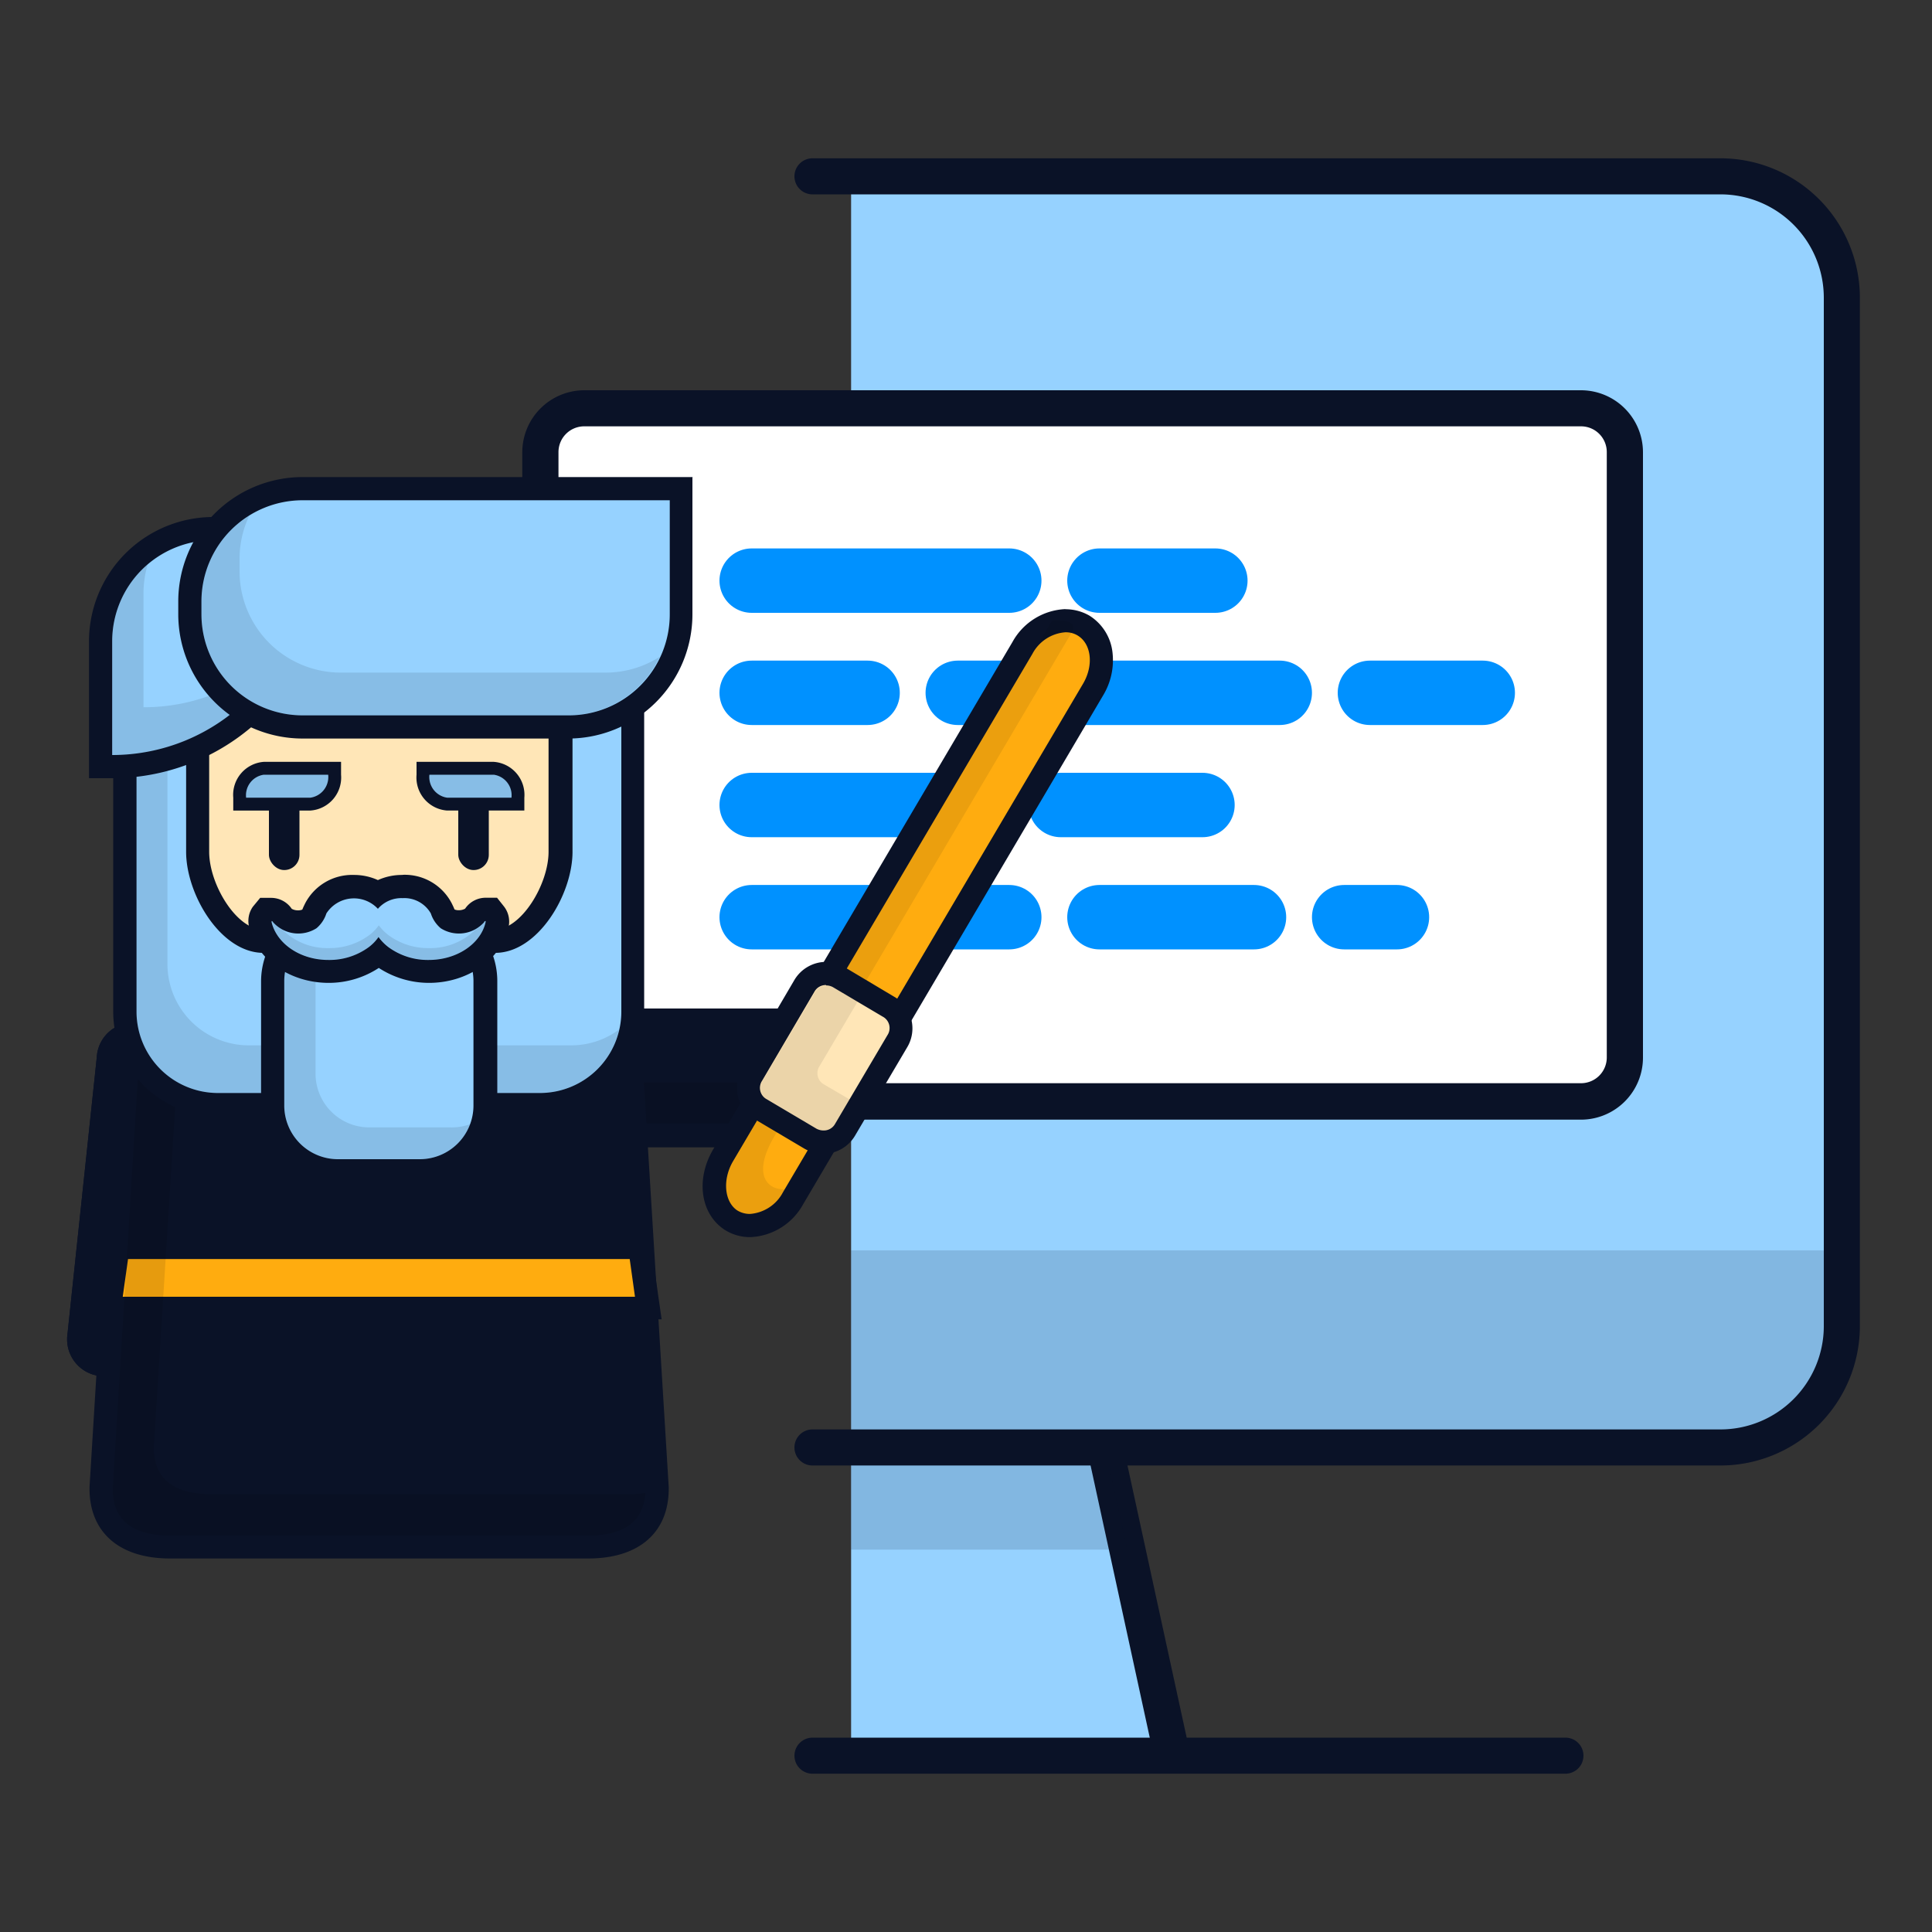 <svg xmlns="http://www.w3.org/2000/svg" viewBox="0 0 150 150"><rect x="0" y="0" width="150" height="150" fill="#333333" stroke="none"/><defs><style>.cls-1{isolation:isolate;}.cls-2,.cls-3{fill:#96d2ff;}.cls-3,.cls-5,.cls-6{stroke:#0a1227;stroke-width:2.8px;}.cls-10,.cls-11,.cls-12,.cls-3,.cls-5,.cls-6,.cls-9{stroke-linecap:round;stroke-miterlimit:10;}.cls-4,.cls-8{fill:#0a1227;}.cls-13,.cls-16,.cls-4{mix-blend-mode:multiply;}.cls-4{opacity:0.14;}.cls-5{fill:#63d1f1;}.cls-10,.cls-11,.cls-12,.cls-6,.cls-9{fill:none;}.cls-7{fill:#fff;}.cls-10,.cls-11,.cls-12,.cls-9{stroke:#0091ff;stroke-width:5px;}.cls-9{stroke-dasharray:20 7 9;}.cls-10{stroke-dasharray:9 7 25 7;}.cls-11{stroke-dasharray:17 7 11;}.cls-12{stroke-dasharray:20 7 12 7;}.cls-13{opacity:0.1;}.cls-14{fill:#ffac0f;}.cls-15{fill:#ffe6b7;}.cls-16{opacity:0.08;}</style></defs><g class="cls-1"><g id="Layer_1" data-name="Layer 1"><polyline class="cls-2" points="66.08 112.14 85.75 112.14 90.99 136.24 66.08 136.24"></polyline><line class="cls-3" x1="85.94" y1="113.02" x2="90.99" y2="136.24"></line><path class="cls-4" d="M66.08,120.31H87.52l-1.77-8.16H66.08"></path><polyline class="cls-5" points="63.08 136.31 63.08 136.31 121.54 136.31"></polyline><path class="cls-2" d="M66.08,13.69h69.61A7.31,7.31,0,0,1,143,21v84.08a7.3,7.3,0,0,1-7.31,7.3H66.08"></path><path class="cls-4" d="M66.08,112.38h67.37a9.55,9.55,0,0,0,9.55-9.55V97.08H66.08"></path><path class="cls-6" d="M63.08,112.38h70.49A9.43,9.43,0,0,0,143,103V23.12a9.43,9.43,0,0,0-9.43-9.43H63.08"></path><rect class="cls-7" x="41.95" y="31.7" width="84.21" height="53.83" rx="3.41"></rect><path class="cls-8" d="M122.75,33.1a2,2,0,0,1,2,2v47a2,2,0,0,1-2,2H45.36a2,2,0,0,1-2-2v-47a2,2,0,0,1,2-2h77.39m0-2.8H45.36a4.82,4.82,0,0,0-4.81,4.82v47a4.82,4.82,0,0,0,4.81,4.81h77.39a4.82,4.82,0,0,0,4.81-4.81v-47a4.82,4.82,0,0,0-4.81-4.82Z"></path><line class="cls-9" x1="58.36" y1="45.08" x2="105.13" y2="45.08"></line><line class="cls-10" x1="58.36" y1="53.79" x2="115.12" y2="53.79"></line><line class="cls-11" x1="58.36" y1="62.5" x2="97.18" y2="62.5"></line><line class="cls-12" x1="58.36" y1="71.21" x2="108.46" y2="71.21"></line><rect class="cls-8" x="40.44" y="79.2" width="25.7" height="8.98" rx="1.96"></rect><path class="cls-8" d="M64.18,80.1a1.06,1.06,0,0,1,1,1.06v5.07a1,1,0,0,1-1,1H42.39a1,1,0,0,1-1-1V81.16a1.06,1.06,0,0,1,1-1.06H64.18m0-1.8H42.39a2.86,2.86,0,0,0-2.85,2.86v5.07a2.86,2.86,0,0,0,2.85,2.85H64.18A2.86,2.86,0,0,0,67,86.23V81.16a2.86,2.86,0,0,0-2.85-2.86Z"></path><path class="cls-13" d="M64.18,84.05H42.39a1.05,1.05,0,0,1-1-1.06v3.24a1,1,0,0,0,1,1H64.18a1,1,0,0,0,1-1V83A1.05,1.05,0,0,1,64.18,84.05Z"></path><path class="cls-8" d="M8.06,105.93a2,2,0,0,1-2-2L8.41,82.1a1.94,1.94,0,0,1,2-1.86h2.75a2,2,0,0,1,2,2V104a2,2,0,0,1-2,2Z"></path><path class="cls-8" d="M13.12,81.14a1.05,1.05,0,0,1,1.06,1V104a1.05,1.05,0,0,1-1.06,1H8.06A1.05,1.05,0,0,1,7,104L9.31,82.19a1.05,1.05,0,0,1,1.06-1h2.75m0-1.8H10.37a2.85,2.85,0,0,0-2.86,2.73l-2.3,21.72V104a2.86,2.86,0,0,0,2.86,2.85h5.06A2.86,2.86,0,0,0,16,104V82.19a2.86,2.86,0,0,0-2.86-2.85Z"></path><path class="cls-8" d="M8.06,105.93a2,2,0,0,1-2-2L8.41,82.1a1.94,1.94,0,0,1,2-1.86h2.75a2,2,0,0,1,2,2V104a2,2,0,0,1-2,2Z"></path><path class="cls-8" d="M13.12,81.14a1.05,1.05,0,0,1,1.06,1V104a1.05,1.05,0,0,1-1.06,1H8.06A1.05,1.05,0,0,1,7,104L9.31,82.19a1.05,1.05,0,0,1,1.06-1h2.75m0-1.8H10.37a2.85,2.85,0,0,0-2.86,2.73l-2.3,21.72V104a2.86,2.86,0,0,0,2.86,2.85h5.06A2.86,2.86,0,0,0,16,104V82.19a2.86,2.86,0,0,0-2.86-2.85Z"></path><path class="cls-8" d="M13.15,120.1c-4.65,0-5.34-2.83-5.34-4.52l2-32.76A5.65,5.65,0,0,1,15.19,77H43.64C46.58,77,49,79.62,49,82.88l2,32.64c0,1.75-.7,4.58-5.34,4.58Z"></path><path class="cls-8" d="M43.64,77.86a4.76,4.76,0,0,1,4.44,5l2,32.7c0,2.76-2,3.62-4.44,3.62H13.15c-2.45,0-4.44-.86-4.44-3.62l2-32.7a4.76,4.76,0,0,1,4.44-5H43.64m0-1.8H15.19c-3.42,0-6.21,3-6.24,6.76l-2,32.64v.12c0,3.4,2.33,5.42,6.24,5.42H45.68c3.91,0,6.24-2,6.24-5.42v-.12l-2-32.64c0-3.73-2.82-6.76-6.24-6.76Z"></path><polygon class="cls-14" points="8.49 101.58 9.15 96.85 49.68 96.85 50.34 101.58 8.49 101.58"></polygon><path class="cls-8" d="M48.89,97.75l.41,2.93H9.53l.41-2.93h39M50.46,96H8.37L8.15,97.5l-.4,2.93-.29,2H51.37l-.29-2-.4-2.93L50.46,96Z"></path><path class="cls-13" d="M48.92,116H16.38c-2.45,0-4.44-.86-4.44-3.63L14,79.64A5.65,5.65,0,0,1,14.24,78a4.91,4.91,0,0,0-3.49,4.9l-2,32.7c0,2.76,2,3.62,4.44,3.62H45.68c2.36,0,4.27-.79,4.42-3.31A7.54,7.54,0,0,1,48.92,116Z"></path><rect class="cls-15" x="9.78" y="46.34" width="39.27" height="39.27" rx="7.22"></rect><path class="cls-8" d="M41.84,47.24a6.32,6.32,0,0,1,6.31,6.31V78.4a6.31,6.31,0,0,1-6.31,6.31H17a6.31,6.31,0,0,1-6.31-6.31V53.55A6.32,6.32,0,0,1,17,47.24H41.84m0-1.8H17a8.12,8.12,0,0,0-8.11,8.11V78.4A8.12,8.12,0,0,0,17,86.51H41.84A8.12,8.12,0,0,0,50,78.4V53.55a8.12,8.12,0,0,0-8.11-8.11Z"></path><path class="cls-16" d="M44.27,81.35H19.43A6.32,6.32,0,0,1,13.11,75V50.19a6.06,6.06,0,0,1,.27-1.81,6.3,6.3,0,0,0-2.7,5.17V78.4A6.31,6.31,0,0,0,17,84.71H41.84a6.33,6.33,0,0,0,6-4.5A6.3,6.3,0,0,1,44.27,81.35Z"></path><rect class="cls-8" x="35.58" y="60.55" width="2.37" height="7" rx="1.18"></rect><rect class="cls-8" x="20.88" y="60.55" width="2.37" height="7" rx="1.18"></rect><path class="cls-2" d="M16.91,85.76a7.23,7.23,0,0,1-7.22-7.21V56.65h5.65v9.48c0,3,2.47,7,5.1,7h18c2.63,0,5.1-3.91,5.1-7V49.38h5.65V78.55a7.23,7.23,0,0,1-7.22,7.21Z"></path><path class="cls-8" d="M48.24,50.28V78.55a6.32,6.32,0,0,1-6.32,6.31h-25a6.32,6.32,0,0,1-6.32-6.31v-21h3.85v8.58c0,3.32,2.69,7.85,6,7.85h18c3.31,0,6-4.53,6-7.85V50.28h3.85m1.8-1.8H42.59V66.13c0,2.53-2.12,6.05-4.2,6.05H20.44c-2.08,0-4.2-3.52-4.2-6.05V55.75H8.79v22.8a8.12,8.12,0,0,0,8.12,8.11h25A8.12,8.12,0,0,0,50,78.55V48.48Z"></path><path class="cls-13" d="M44.36,81.16h-25A6.32,6.32,0,0,1,13,74.84V57.55H10.59v21a6.32,6.32,0,0,0,6.32,6.31h25a6.32,6.32,0,0,0,6.16-4.93A6.24,6.24,0,0,1,44.36,81.16Z"></path><path class="cls-2" d="M7.81,59.52V49.79A8.76,8.76,0,0,1,16.56,41h8v2.65A15.85,15.85,0,0,1,8.71,59.52Z"></path><path class="cls-8" d="M23.64,41.94v1.75A14.93,14.93,0,0,1,8.71,58.62h0V49.79a7.85,7.85,0,0,1,7.85-7.85h7.08m1.8-1.8H16.56a9.66,9.66,0,0,0-9.65,9.65V60.42h1.8A16.75,16.75,0,0,0,25.44,43.69V40.14Z"></path><path class="cls-13" d="M11.14,54.91h0V46.08a8,8,0,0,1,.33-2.26,7.84,7.84,0,0,0-2.76,6v8.83h0a14.94,14.94,0,0,0,13.57-8.7A14.91,14.91,0,0,1,11.14,54.91Z"></path><path class="cls-2" d="M23.49,56.44a8.76,8.76,0,0,1-8.75-8.75v-1A8.77,8.77,0,0,1,23.49,38H52.86v9.73a8.75,8.75,0,0,1-8.74,8.75Z"></path><path class="cls-8" d="M52,38.86v8.83a7.84,7.84,0,0,1-7.84,7.85H23.49a7.85,7.85,0,0,1-7.85-7.85v-1a7.86,7.86,0,0,1,7.85-7.85H52m1.8-1.8H23.49a9.66,9.66,0,0,0-9.65,9.65v1a9.66,9.66,0,0,0,9.65,9.65H44.12a9.65,9.65,0,0,0,9.64-9.65V37.06Z"></path><path class="cls-13" d="M47.07,52.22H26.45a7.86,7.86,0,0,1-7.85-7.85v-1a7.76,7.76,0,0,1,.76-3.34,7.84,7.84,0,0,0-3.72,6.66v1a7.85,7.85,0,0,0,7.85,7.85H44.12A7.83,7.83,0,0,0,51.21,51,7.79,7.79,0,0,1,47.07,52.22Z"></path><path class="cls-2" d="M26.22,71.12h6.38a5.06,5.06,0,0,1,5.06,5.06v9.65a5.05,5.05,0,0,1-5.05,5.05H26.22a5.05,5.05,0,0,1-5.05-5.05V76.17A5.06,5.06,0,0,1,26.22,71.12Z"></path><path class="cls-8" d="M32.61,72a4.17,4.17,0,0,1,4.15,4.15v9.66A4.17,4.17,0,0,1,32.61,90H26.22a4.17,4.17,0,0,1-4.15-4.15V76.17A4.17,4.17,0,0,1,26.22,72h6.39m0-1.8H26.22a6,6,0,0,0-5.95,6v9.66a6,6,0,0,0,5.95,6h6.39a6,6,0,0,0,6-6V76.17a6,6,0,0,0-6-6Z"></path><path class="cls-13" d="M35,87.53H28.65a4.17,4.17,0,0,1-4.15-4.15V73.72a4,4,0,0,1,.26-1.43,4.16,4.16,0,0,0-2.69,3.88v9.66A4.17,4.17,0,0,0,26.22,90h6.39a4.17,4.17,0,0,0,3.89-2.72A4.16,4.16,0,0,1,35,87.53Z"></path><path class="cls-2" d="M33.31,75.43a6.17,6.17,0,0,1-3.7-1.22L29.42,74l-.2.16a6.12,6.12,0,0,1-3.7,1.23c-2.58,0-4.81-1.52-5.29-3.62l-.1-.42.28-.43a.89.89,0,0,1,.72-.35,1.06,1.06,0,0,1,.87.49,1.73,1.73,0,0,0,2.09.23c.17-.12.23-.25.37-.56l.1-.23a3.26,3.26,0,0,1,3-1.71,3.5,3.5,0,0,1,1.88.53,3.44,3.44,0,0,1,1.87-.53,3.26,3.26,0,0,1,3,1.71l.1.23c.14.31.2.44.37.56a1.73,1.73,0,0,0,2.09-.23,1.05,1.05,0,0,1,.86-.49h.44l.29.35a1,1,0,0,1,.18.85C38.12,73.91,35.89,75.43,33.31,75.43Z"></path><path class="cls-8" d="M31.29,69.73a2.37,2.37,0,0,1,2.16,1.19,2.5,2.5,0,0,0,.77,1.15,2.63,2.63,0,0,0,3.37-.47c0-.06.08-.09.11-.09s0,0,0,.1c-.38,1.66-2.21,2.92-4.41,2.92a5.16,5.16,0,0,1-3.14-1,3.73,3.73,0,0,1-.76-.78,3.44,3.44,0,0,1-.75.78,5.16,5.16,0,0,1-3.14,1c-2.2,0-4-1.26-4.41-2.92,0-.07,0-.1,0-.1s.07,0,.11.09a2.63,2.63,0,0,0,3.37.47,2.5,2.5,0,0,0,.77-1.15,2.54,2.54,0,0,1,4-.36,2.41,2.41,0,0,1,1.88-.83m0-1.8a4.53,4.53,0,0,0-1.88.4,4.45,4.45,0,0,0-1.87-.4,4.11,4.11,0,0,0-3.79,2.23l-.12.25-.09.21a.8.8,0,0,1-.33.06,1,1,0,0,1-.49-.12,1.93,1.93,0,0,0-1.59-.85h-.86l-.57.69A1.92,1.92,0,0,0,19.35,72c.58,2.5,3.17,4.31,6.17,4.31a7.08,7.08,0,0,0,3.89-1.16,7.14,7.14,0,0,0,3.9,1.16c3,0,5.59-1.81,6.17-4.31a1.92,1.92,0,0,0-.35-1.62l-.54-.68H37.7a1.93,1.93,0,0,0-1.59.85,1,1,0,0,1-.49.12.8.8,0,0,1-.33-.06l-.09-.21-.12-.25a4.11,4.11,0,0,0-3.79-2.23Z"></path><path class="cls-13" d="M37.59,71.6a1.94,1.94,0,0,1-.7.59,4.94,4.94,0,0,1-3.58,1.42,5.17,5.17,0,0,1-3.14-1,3.69,3.69,0,0,1-.76-.77,3.41,3.41,0,0,1-.75.77,5.17,5.17,0,0,1-3.14,1,4.94,4.94,0,0,1-3.58-1.42,1.94,1.94,0,0,1-.7-.59c-.08-.13-.16-.12-.13,0,.38,1.66,2.21,2.92,4.41,2.92a5.16,5.16,0,0,0,3.14-1,3.44,3.44,0,0,0,.75-.78,3.73,3.73,0,0,0,.76.78,5.16,5.16,0,0,0,3.14,1c2.2,0,4-1.26,4.41-2.92C37.75,71.48,37.67,71.47,37.59,71.6Z"></path><path class="cls-2" d="M34.72,62.43a2.11,2.11,0,0,1-1.87-2.28v-.5h5.49a2.11,2.11,0,0,1,1.87,2.28v.5Z"></path><path class="cls-8" d="M38.34,60.15a1.61,1.61,0,0,1,1.37,1.78h-5a1.62,1.62,0,0,1-1.37-1.78h5m0-1h-6v1a2.57,2.57,0,0,0,2.37,2.78h6v-1a2.57,2.57,0,0,0-2.37-2.78Z"></path><path class="cls-13" d="M39.71,61.93h-5a1.62,1.62,0,0,1-1.37-1.78h5a1.61,1.61,0,0,1,1.37,1.78Z"></path><path class="cls-2" d="M18.62,62.43v-.5a2.11,2.11,0,0,1,1.87-2.28H26v.5a2.11,2.11,0,0,1-1.87,2.28Z"></path><path class="cls-8" d="M25.48,60.15h0m0,0a1.62,1.62,0,0,1-1.37,1.78h-5a1.61,1.61,0,0,1,1.37-1.78h5m1-1h-6a2.57,2.57,0,0,0-2.37,2.78v1h6a2.57,2.57,0,0,0,2.37-2.78v-1Zm-1,0h0Zm0,2Z"></path><path class="cls-13" d="M19.12,61.93h5a1.62,1.62,0,0,0,1.37-1.78h-5a1.61,1.61,0,0,0-1.37,1.78Z"></path><path class="cls-14" d="M58.23,95.15a2.7,2.7,0,0,1-1.48-.43c-1.45-.93-1.72-3.14-.61-5L79.39,50.3a4,4,0,0,1,3.33-2.11,2.68,2.68,0,0,1,1.39.37,3,3,0,0,1,1.38,2.25,4.51,4.51,0,0,1-.62,2.73L61.56,93a4,4,0,0,1-3.33,2.12Z"></path><path class="cls-8" d="M82.72,49.09a1.77,1.77,0,0,1,.93.24c1.09.64,1.28,2.32.44,3.75L60.78,92.58a3.15,3.15,0,0,1-2.55,1.67,1.87,1.87,0,0,1-1-.28c-1-.68-1.15-2.4-.31-3.82L80.16,50.76a3.15,3.15,0,0,1,2.56-1.67m0-1.8a4.93,4.93,0,0,0-4.11,2.55L55.37,89.24c-1.36,2.3-1,5,.89,6.24a3.65,3.65,0,0,0,2,.57,4.91,4.91,0,0,0,4.1-2.56L85.64,54a5.28,5.28,0,0,0,.74-3.29,3.87,3.87,0,0,0-1.81-2.92,3.74,3.74,0,0,0-1.85-.49Z"></path><path class="cls-16" d="M60.13,88.21,83.22,49.08c.64-1.09-1.53-.91-1.53-.91l-24.77,42c-.84,1.42-.74,3.14.31,3.82s2.69.06,3.55-1.39l.16-.27C59.65,92.41,58.32,91.28,60.13,88.21Z"></path><path class="cls-15" d="M63.93,88.67a1.91,1.91,0,0,1-1-.27l-3.85-2.27a2,2,0,0,1-.69-2.68l4.06-6.88a2,2,0,0,1,2.68-.69L69,78.15a2,2,0,0,1,.7,2.68l-4.06,6.88A2,2,0,0,1,63.93,88.67Z"></path><path class="cls-8" d="M64.14,76.51a1.06,1.06,0,0,1,.54.14l3.85,2.28a1,1,0,0,1,.37,1.44l-4.06,6.88a1,1,0,0,1-.91.52,1.17,1.17,0,0,1-.54-.14l-3.85-2.28a1,1,0,0,1-.37-1.44L63.23,77a1,1,0,0,1,.91-.52m0-1.8h0a2.87,2.87,0,0,0-2.46,1.4L57.62,83a2.85,2.85,0,0,0,1,3.91l3.85,2.28a2.94,2.94,0,0,0,1.45.39,2.87,2.87,0,0,0,2.46-1.4l4.06-6.88a2.85,2.85,0,0,0,.31-2.17,2.8,2.8,0,0,0-1.32-1.74L65.59,75.1a2.84,2.84,0,0,0-1.45-.39Z"></path><path class="cls-16" d="M64,84.21a1,1,0,0,1-.37-1.44l2.95-5-1.87-1.11a1.06,1.06,0,0,0-1.45.38l-4.06,6.88a1,1,0,0,0,.37,1.44l3.85,2.28a1.07,1.07,0,0,0,1.45-.38L66,85.38Z"></path></g></g></svg>